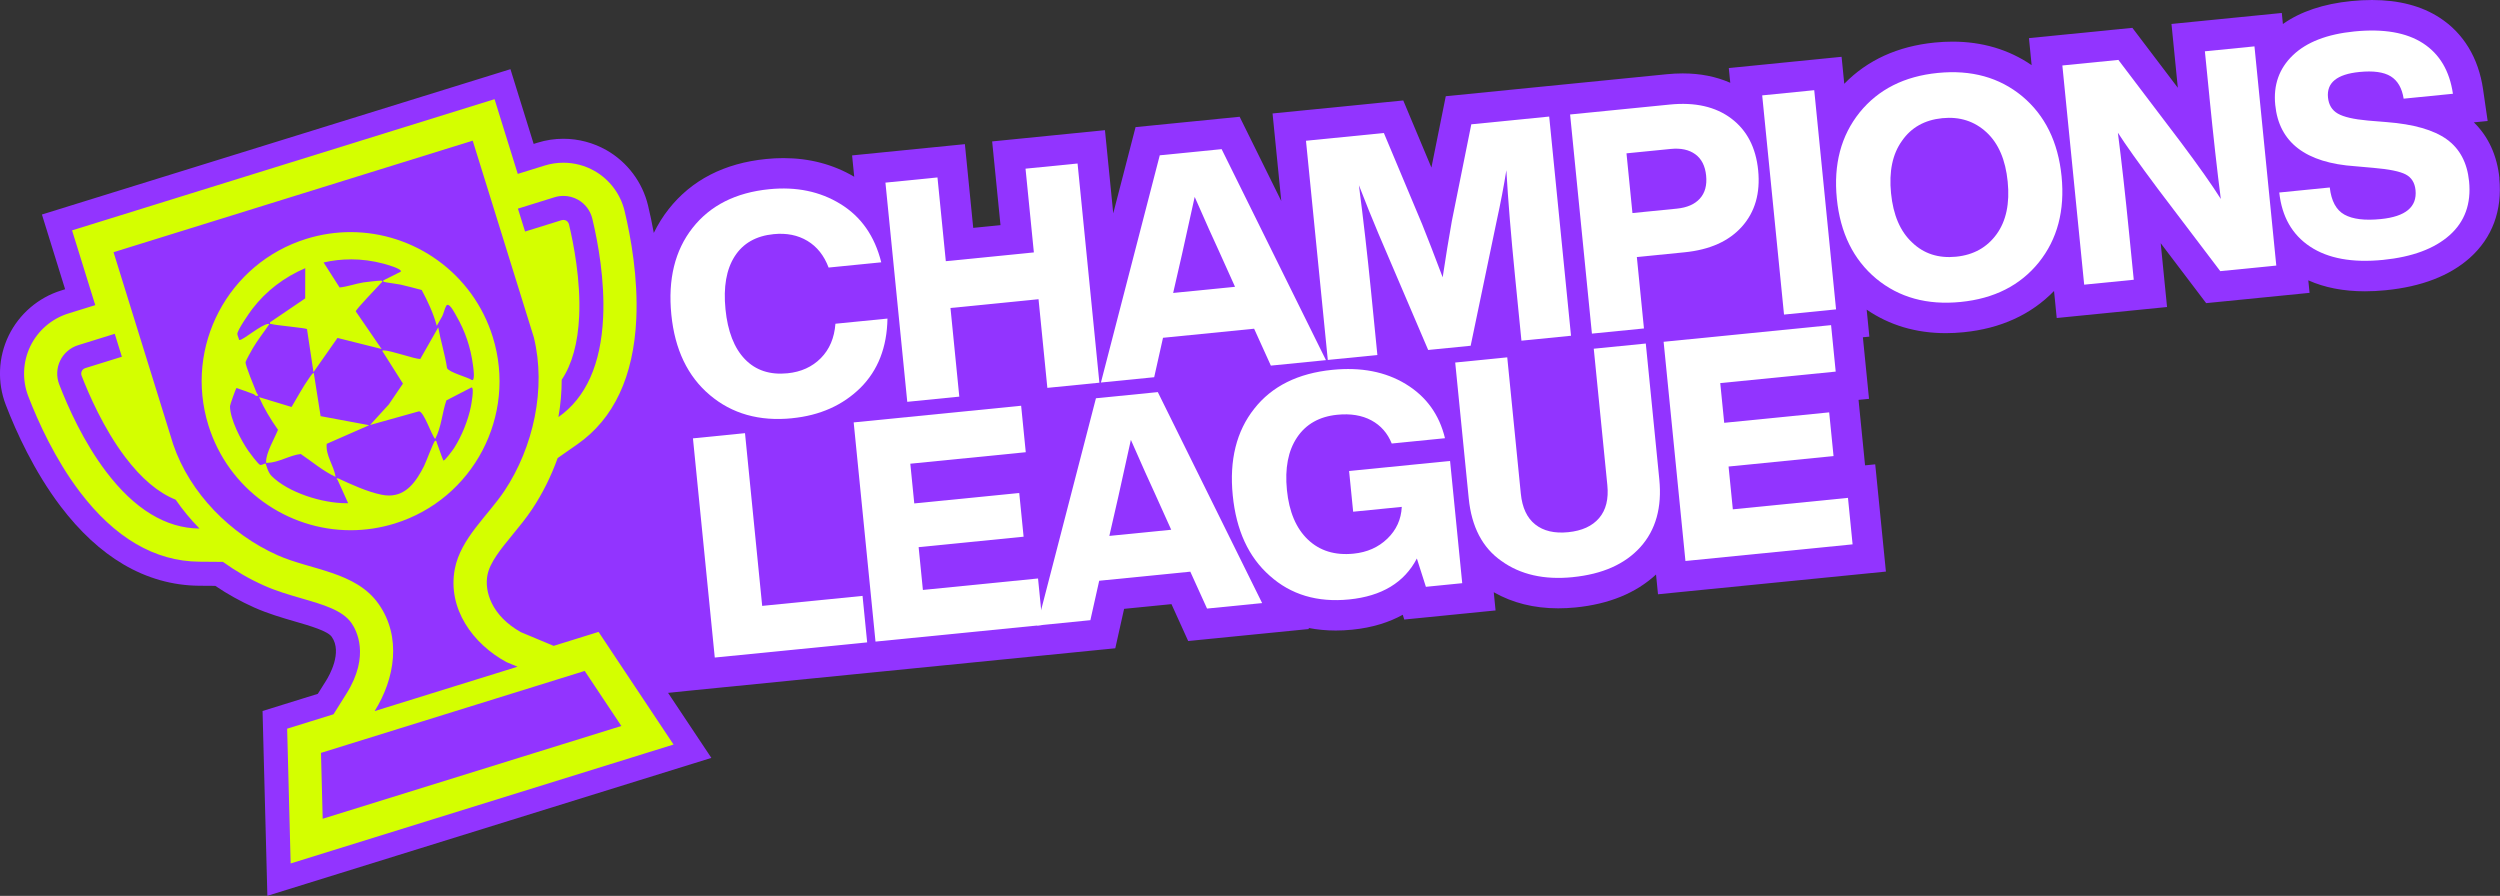 <svg viewBox="0 0 1055.02 378.06" xmlns="http://www.w3.org/2000/svg" data-name="Livello 2" id="Livello_2">
  <rect x="0" y="0" width="1055.02" height="378.06" fill="#333333" stroke="none"/>
  <defs>
    <style>
      .cls-1 {
        fill: #9234ff;
      }

      .cls-2 {
        fill: #fff;
      }

      .cls-3 {
        fill: #d4ff00;
      }
    </style>
  </defs>
  <g data-name="Livello 1" id="Livello_1-2">
    <g>
      <path d="M1054.78,75.27c-.96-9.6-4.66-17.68-10.79-23.63l5.82-.58-1.93-13.34c-1.92-13.26-8.27-23.73-18.36-30.27-7.62-4.95-17.22-7.45-28.52-7.45-2.78,0-5.72.15-8.74.45-11.73,1.17-21.41,4.42-28.86,9.68l-.46-4.66-12.82,1.28-20.92,2.08-12.82,1.28,1.28,12.82,1.4,14.11-14.82-19.54-4.36-5.75-7.18.71-23.64,2.35-12.82,1.28,1.13,11.4c-9.63-6.59-20.83-9.92-33.4-9.92-2.43,0-4.95.13-7.48.38-15.64,1.56-28.46,7.41-38.19,17.41l-1.13-11.39-12.82,1.28-21.96,2.19-12.82,1.28.62,6.22c-5.95-2.63-12.67-3.96-20.08-3.96-2.16,0-4.41.12-6.7.34l-42.09,4.19-10.6,1.05-31.11,3.1-9.48.94-1.88,9.34-4.18,20.77-8.2-19.54-3.68-8.78-9.47.94-32.87,3.27-12.82,1.28,1.28,12.82,2.4,24.11-13.62-27.55-3.95-7.99-8.87.88-26.11,2.6-8.94.89-2.25,8.7-7.17,27.7-2.22-22.29-1.28-12.82-12.82,1.28-21.96,2.19-12.82,1.28,1.28,12.82,2.24,22.51-11.51,1.15-2.24-22.51-1.28-12.82-12.82,1.28-21.96,2.19-12.82,1.28.9,9.01c-8.86-5.22-18.91-7.87-29.9-7.87h0c-2.36,0-4.79.12-7.23.37-17.68,1.76-31.54,8.89-41.21,21.2-2.45,3.12-4.53,6.46-6.24,10.01-.77-4.26-1.61-8.15-2.42-11.54-2.35-9.85-8.75-18.38-17.55-23.39-5.52-3.14-11.81-4.81-18.18-4.81-3.7,0-7.36.55-10.88,1.65l-1.67.52-2.63-8.47-3.35-10.77-3.82-12.3-12.3,3.82-10.77,3.34L40.76,83.37l-10.77,3.34-12.3,3.82,3.82,12.3,3.34,10.77,2.63,8.47-1.67.52c-9.67,3-17.74,9.95-22.16,19.06-4.41,9.11-4.86,19.76-1.21,29.21,4.39,11.4,11.96,28.06,23.08,42.75,8.09,10.68,17.01,18.94,26.52,24.54,10.03,5.91,20.79,8.95,31.97,9.04l6.83.05c5.22,3.52,10.72,6.58,16.41,9.12,5.87,2.62,11.88,4.36,17.18,5.9,6.47,1.88,13.8,4,15.56,6.48,4.66,6.59-1.16,16.57-2.37,18.5l-3.5,5.57-5.86,1.82-8.15,2.53-9.31,2.89.25,9.75.22,8.53.73,27.8.39,14.89.44,17.02,16.26-5.05,14.23-4.42,126.04-39.15,14.39-4.47,16.45-5.11-9.55-14.34-8.72-13.1,8.15-.84,12.82-1.28,64.31-6.4,6.23-.62,65.48-6.52,22.47-2.24,9.27-.92,2.03-9.09,1.69-7.55,19.99-1.99,3.24,7.15,3.82,8.42,9.2-.92,23.25-2.31,18.53-1.84-.22-.45c3.69.72,7.53,1.09,11.52,1.09,2.24,0,4.55-.12,6.88-.35,8.78-.87,15.79-3.21,21.38-6.3l.64,2.01,10.38-1.03,15.33-1.53,12.82-1.28-.76-7.68c7.9,4.51,17.03,6.79,27.21,6.79,2.37,0,4.83-.13,7.32-.37,14.09-1.4,25.49-6.07,33.95-13.91l.83,8.35,12.82-1.28,70.54-7.02,12.82-1.28-1.28-12.82-1.95-19.62-1.28-12.82-4.29.43-.52-5.24-1.84-18.45-.39-3.94,4.42-.44-1.28-12.82-1.31-13.16,2.73-.27-1.13-11.39c9.62,6.59,20.83,9.92,33.4,9.92,2.43,0,4.95-.13,7.48-.38,15.64-1.56,28.46-7.41,38.19-17.41l1.13,11.4,12.82-1.28,20.92-2.08,12.82-1.28-1.28-12.82-1.4-14.11,14.82,19.54,4.36,5.75,7.18-.71,23.64-2.35,12.82-1.28-.53-5.28c6.89,3.08,14.89,4.63,23.89,4.63,2.82,0,5.8-.15,8.84-.46,15-1.49,26.9-6.07,35.37-13.6,9.52-8.46,13.84-20.09,12.5-33.64Z" class="cls-1"></path>
      <g>
        <path d="M334.24,176.51c-13.77,1.37-25.34-1.89-34.69-9.8-9.36-7.9-14.77-19.21-16.24-33.94-1.48-14.9,1.5-27.09,8.95-36.58,7.45-9.49,18.24-14.93,32.35-16.34,11.43-1.14,21.43.93,30.01,6.2,8.75,5.34,14.51,13.56,17.28,24.65l-22.22,2.21c-1.9-5.06-4.88-8.81-8.93-11.25-4.05-2.44-8.8-3.39-14.26-2.85-7.45.74-12.93,3.87-16.45,9.38-3.52,5.51-4.81,12.94-3.88,22.3.93,9.35,3.66,16.38,8.2,21.09,4.54,4.71,10.53,6.69,17.98,5.95,5.72-.57,10.4-2.7,14.06-6.39,3.65-3.69,5.71-8.53,6.16-14.52l21.96-2.18c-.2,12.09-3.99,21.83-11.39,29.21-7.49,7.39-17.12,11.68-28.9,12.85Z" class="cls-2"></path>
        <path d="M436.3,106.52l-3.52-35.34,21.96-2.18,9.21,92.5-21.96,2.18-3.72-37.41-37.16,3.7,3.72,37.41-21.96,2.19-9.21-92.5,21.96-2.19,3.52,35.34,37.16-3.7Z" class="cls-2"></path>
        <path d="M559.56,151.98l-23.25,2.31-7.06-15.57-38.45,3.83-3.72,16.64-22.48,2.24,24.83-95.89,26.11-2.6,44.02,89.03ZM498.83,107.25l-3.75,16.38,26.11-2.6-6.9-15.32c-2.11-4.51-5.49-12.05-10.12-22.61-3.19,14.57-4.96,22.62-5.34,24.15Z" class="cls-2"></path>
        <path d="M612.74,93.03l8.16-40.57,32.87-3.27,9.21,92.5-20.92,2.08-2.7-27.15c-1.72-17.23-2.94-32.16-3.67-44.77-1.02,6.49-2.4,13.71-4.14,21.67l-10.92,52.39-17.93,1.78-21.04-49.21c-2.52-5.96-5.25-12.73-8.19-20.31,1.88,14.51,3.58,29.34,5.09,44.5l2.7,27.15-20.92,2.08-9.21-92.5,32.87-3.27,16.17,38.54c2.2,5.47,5.09,12.92,8.65,22.36,1.26-8.43,2.56-16.44,3.91-24Z" class="cls-2"></path>
        <path d="M662.6,48.31l42.09-4.19c10.65-1.06,19.29.9,25.91,5.88,6.62,4.98,10.41,12.28,11.36,21.9s-1.32,17.52-6.82,23.7c-5.51,6.19-13.59,9.81-24.24,10.87l-20.14,2,3,30.14-21.96,2.18-9.21-92.5ZM688.91,89.91l18.71-1.86c4.33-.43,7.58-1.85,9.74-4.25,2.17-2.4,3.05-5.64,2.64-9.71-.41-4.07-1.93-7.07-4.57-8.99-2.64-1.92-6.08-2.67-10.33-2.25l-18.71,1.86,2.51,25.2Z" class="cls-2"></path>
        <path d="M774.83,130.56l-21.96,2.19-9.21-92.5,21.96-2.19,9.21,92.5Z" class="cls-2"></path>
        <path d="M827.39,127.43c-14.12,1.4-25.99-1.87-35.62-9.84-9.64-8.05-15.17-19.31-16.61-33.77-1.44-14.46,1.77-26.59,9.63-36.38,7.87-9.71,18.86-15.26,32.98-16.66,14.12-1.4,25.99,1.87,35.62,9.84,9.63,8.05,15.17,19.31,16.61,33.77,1.44,14.46-1.77,26.59-9.63,36.38-7.87,9.71-18.86,15.26-32.98,16.66ZM806.92,102.31c4.93,4.76,11.12,6.76,18.57,6.02,7.36-.73,13.08-3.93,17.15-9.58,3.99-5.56,5.54-12.93,4.62-22.11-.91-9.18-3.88-16.1-8.89-20.76-5.11-4.74-11.34-6.74-18.7-6.01-7.45.74-13.12,3.93-17.02,9.57-4,5.56-5.54,12.93-4.62,22.11.91,9.18,3.88,16.1,8.89,20.76Z" class="cls-2"></path>
        <path d="M932.41,41.01l-1.93-19.36,20.92-2.08,9.21,92.5-23.64,2.35-26.28-34.65c-8.08-10.83-13.72-18.75-16.93-23.77,1.53,11.83,3.12,26.06,4.77,42.69l1.93,19.36-20.92,2.08-9.21-92.5,23.64-2.35,26.28,34.65c7.56,10.09,13.22,18.1,16.95,24.03-1.55-12-3.14-26.32-4.8-42.95Z" class="cls-2"></path>
        <path d="M1005.63,109.68c-12.91,1.28-23.15-.58-30.73-5.6-7.58-5.02-11.93-12.63-13.03-22.84l21.31-2.12c.65,5.71,2.72,9.53,6.19,11.45,3.47,1.93,8.59,2.56,15.34,1.88,10.48-1.04,15.37-5.12,14.66-12.22-.31-3.12-1.69-5.32-4.13-6.61-2.45-1.29-6.98-2.21-13.59-2.78l-7.68-.68c-20.96-1.41-32.23-10.04-33.8-25.89-.84-8.4,1.64-15.38,7.43-20.94,5.79-5.56,14.44-8.91,25.96-10.06,12.3-1.22,21.95.44,28.97,4.99,7.01,4.55,11.22,11.65,12.62,21.31l-20.79,2.07c-.71-4.48-2.53-7.62-5.46-9.43-2.94-1.81-7.35-2.42-13.24-1.83-9.44.94-13.85,4.53-13.23,10.76.31,3.12,1.69,5.39,4.15,6.8,2.46,1.42,6.69,2.4,12.69,2.94l7.94.65c11.37.88,19.81,3.3,25.32,7.25,5.51,3.96,8.66,9.88,9.44,17.76.94,9.44-1.81,17.02-8.23,22.73-6.43,5.71-15.79,9.18-28.09,10.41Z" class="cls-2"></path>
        <path d="M314.4,182.81l7.25,72.88,42.35-4.22,1.95,19.62-64.31,6.4-9.21-92.5,21.96-2.19Z" class="cls-2"></path>
        <path d="M430.93,171.22l1.95,19.62-48.72,4.85,1.67,16.76,44.3-4.41,1.84,18.45-44.3,4.41,1.8,18.06,48.59-4.84,1.95,19.62-70.54,7.02-9.21-92.5,70.67-7.03Z" class="cls-2"></path>
        <path d="M532.63,254.51l-23.25,2.31-7.06-15.57-38.45,3.83-3.72,16.64-22.48,2.24,24.83-95.89,26.11-2.6,44.02,89.03ZM471.9,209.78l-3.75,16.38,26.11-2.6-6.9-15.32c-2.11-4.51-5.49-12.05-10.12-22.61-3.19,14.57-4.96,22.62-5.34,24.15Z" class="cls-2"></path>
        <path d="M571.04,215.92l-1.71-17.15,42.61-4.24,5.13,51.58-15.33,1.53-3.81-11.95c-5.29,10.15-14.82,15.91-28.59,17.28-13.43,1.34-24.6-2.01-33.54-10.04-8.92-7.86-14.11-19.15-15.57-33.87-1.48-14.9,1.55-27.09,9.08-36.59,7.45-9.49,18.45-14.96,33-16.4,12.04-1.2,22.34.79,30.9,5.98,8.66,5.26,14.18,12.89,16.58,22.88l-22.47,2.24c-1.75-4.37-4.61-7.63-8.58-9.77-3.97-2.14-8.78-2.93-14.41-2.37-7.53.75-13.19,3.94-16.96,9.56-3.77,5.62-5.2,13.03-4.28,22.21.91,9.18,3.86,16.15,8.84,20.9,4.98,4.75,11.41,6.74,19.29,5.95,5.72-.57,10.47-2.68,14.26-6.34,3.79-3.66,5.82-8.12,6.08-13.4l-20.53,2.04Z" class="cls-2"></path>
        <path d="M663.66,243.57c-12.04,1.2-22.06-1.08-30.07-6.85-7.99-5.59-12.59-14.4-13.78-26.44l-5.7-57.29,21.96-2.19,5.73,57.55c.59,5.89,2.61,10.22,6.08,12.97,3.47,2.76,8.1,3.85,13.91,3.27,5.8-.58,10.15-2.56,13.05-5.96,2.9-3.39,4.06-8.03,3.47-13.92l-5.73-57.55,21.96-2.19,5.7,57.29c1.18,11.87-1.48,21.4-7.98,28.61-6.5,7.21-16.03,11.44-28.59,12.69Z" class="cls-2"></path>
        <path d="M772.73,137.2l1.95,19.62-48.72,4.85,1.67,16.76,44.3-4.41,1.84,18.45-44.3,4.41,1.8,18.06,48.59-4.84,1.95,19.62-70.54,7.02-9.21-92.5,70.67-7.03Z" class="cls-2"></path>
      </g>
      <g>
        <path d="M128.31,312.61l16.98-5.28,6.87-10.95c3.13-4.99,12.51-22.44,1.85-37.53-5.22-7.39-14.73-10.14-24.79-13.06-5-1.45-10.17-2.95-14.97-5.09-6.37-2.84-12.37-6.42-17.87-10.57l-12.24-.09c-16.46-.12-31.58-9.13-44.94-26.77-9.92-13.09-16.76-28.2-20.75-38.57-1.94-5.04-1.71-10.71.65-15.57,2.35-4.85,6.65-8.55,11.8-10.15l18.05-5.61-9.79-31.54,164.93-51.22,9.8,31.54,18.06-5.61c1.87-.58,3.82-.88,5.79-.88,3.4,0,6.75.88,9.69,2.56,4.69,2.67,8.09,7.21,9.35,12.46,2.58,10.81,5.5,27.14,4.75,43.54-1.01,22.1-8.37,38.09-21.87,47.52l-10.18,7.12c-2.59,7.79-6.18,15.29-10.72,22.12-2.35,3.54-5.13,6.92-7.81,10.18-5.53,6.73-10.75,13.09-12.12,20.23-2.79,14.58,7.87,26.15,17.98,31.71l16.49,6.89,16.38-5.09,23.55,35.38-143.81,44.66-1.1-42.34ZM156.16,216.15c1.09-.16,2.18-.36,3.26-.59-1.3-.28-2.62-.62-3.93-1.01l.67,1.6ZM184.64,200.97c-.6,1.16-1.35,2.53-2.27,3.96,1.44-1.13,2.83-2.33,4.15-3.59h-1.25l-.63-.37ZM42.8,160.56c3.24,7.7,8.55,18.77,15.65,28.14,4.39,5.79,8.83,10.16,13.28,13.04-2.09-3.85-3.85-7.84-5.25-11.93l-10.36-33.39-13.31,4.13ZM131,185.89l.36-3.37.83-.37-3.02-.56-.8-5.1-2.14,3.54-1.62-.49.62.88-1.39,3.52c-.15.39-.32.79-.5,1.21.96-.23,1.94-.41,2.94-.51,0,0,4.69,1.23,4.73,1.26ZM177.87,166.61c1.36.19,2.5.67,3.5,1.37.13-.44.28-.88.43-1.32l.91-2.65,3.35-1.73c-1.5-.94-2.72-2.08-3.55-3.61l-.57-1.06-.3.52-3.67.31c-.22.02-.47.03-.73.03-.34,0-.68-.02-1.05-.06l2.26,3.57-3.22,4.75,1.19-.33,1.46.21ZM94.25,145.46c-1.73,6-2.42,12.23-2.07,18.45,1.14-3.17,1.93-4.89,4.06-6.18l1.23-.74c-.78-2.45-.9-3.74-.74-5.07.06-.49.13-1.07.72-2.43l-2.59-1.34-.61-2.69ZM232.04,140.52l.05.21c.84,3.44,1.44,6.99,1.8,10.59,2.01-4.88,3.2-10.98,3.53-18.21.54-11.74-1.35-23.87-3.05-32.05l-13.31,4.13,10.98,35.33ZM131.96,132.23c.86.31,1.47.7,2.15,1.27l2.01,1.7.52,3.48,2.84-4.05,5.34,1.34-1.34-1.95-.23-1.61c-.22-1.51-.09-2.71.63-4.13l-4.12.43-3.94-6.16-.02,7.07-3.85,2.62ZM184.13,119.05c.6,1.11,1.16,2.19,1.68,3.24.65-.29,1.33-.49,2.05-.59-1.44-1.48-2.96-2.87-4.55-4.17l.82,1.53ZM181.39,116.03c-1.76-1.31-3.59-2.52-5.49-3.62.21.74.31,1.5.29,2.26.55.14,5.2,1.36,5.2,1.36Z" class="cls-1"></path>
        <path d="M199.49,59.37l25.8,83.02c5.29,21.56-.22,46.43-12.37,64.7-6.96,10.47-18.51,20.1-20.98,32.98-3.21,16.8,7.66,31.71,21.82,39.35l4.64,1.94-60.31,18.73c8.57-13.66,11.49-31.34,1.63-45.29-9.63-13.62-28.6-14.24-42.61-20.5-19.81-8.85-36.92-26.03-44.02-46.77l-25.17-81.1,151.56-47.07M147.97,223.76c6.17,0,12.44-.92,18.64-2.84,33.14-10.29,51.65-45.53,41.35-78.7-8.38-26.97-33.22-44.27-60.02-44.27-6.17,0-12.44.92-18.64,2.84-33.14,10.29-51.65,45.53-41.35,78.7,8.38,26.97,33.22,44.27,60.02,44.27M237.75,82.67c2.16,0,4.32.56,6.22,1.64,3.01,1.71,5.2,4.63,6,8,2.48,10.37,5.28,26,4.56,41.59-.91,19.83-7.26,33.99-18.88,42.11.92-5.23,1.39-10.51,1.39-15.74,4.38-6.54,6.85-15.51,7.37-26.83.7-15.17-2.39-30.8-4.3-38.77-.21-.9-.82-1.36-1.16-1.55-.24-.14-.66-.32-1.2-.32-.22,0-.46.03-.72.11l-15.45,4.8-3.01-9.67,15.45-4.8c1.21-.38,2.46-.56,3.71-.56M148.05,109.44c4.6,0,9.19.61,13.68,1.8,1.03.27,7.97,2.16,7.44,3.38-2.21,1.2-4.55,2.23-6.78,3.4-.46.24-1.18.49-.35.94.31.17,5.9.9,7,1.15,2.98.68,5.96,1.49,8.92,2.27,2.59,4.82,4.91,9.8,6.37,15.12l2.33-4.11c.57-1.2,1.03-3.24,1.64-4.31.18-.31.39-.44.62-.44,1.25,0,3.12,3.75,3.62,4.61,3.81,6.55,6.08,13.37,7.07,20.89.14,1.06.93,6.2-.32,6.3-2.02-1.31-9.63-3.22-10.63-5.07-.87-5.81-2.69-11.5-3.72-17.2l-7.58,13.32s-.09,0-.14,0c-2.27,0-12.42-3.62-15.23-3.62-.36,0-.6.06-.69.19l8.75,13.82-6,8.84-7.88,8.63,20.67-5.78c2.15.31,5.14,9.83,6.8,11.68,2.67-5.06,2.91-10.94,4.74-16.28l10.55-5.45s.06-.01.09-.01c1.23,0-.18,7.45-.29,8-1.15,5.81-3.91,12.63-7.12,17.61-.43.67-3.77,5.24-4.45,5.24-.02,0-.04,0-.06-.01-1.01-2.42-1.78-4.99-2.73-7.43-.13-.33-.16-.96-.5-.96-.1,0-.22.05-.37.18-.6.5-3.76,8.96-4.56,10.55-3.32,6.54-7.45,12.42-14.79,12.42-1.01,0-2.08-.11-3.22-.35-6.09-1.26-12.72-4.34-18.35-6.94-1.06.23-.29.3-.08.77,1.42,3.27,3.03,6.48,4.42,9.76-.27,0-.55.01-.83.01-10.08,0-24.43-4.45-31.48-11.49-1.73-1.72-2.3-5.14-2.57-5.27-.02,0-.04-.01-.06-.01-.32,0-1.28.62-1.96.62-.16,0-.3-.03-.42-.12-1-.71-3.86-4.48-4.71-5.69-3.18-4.52-7.84-13.53-7.83-19.04,0-.45,2.41-7.41,2.76-7.62,2.4.75,4.72,1.7,7.08,2.54.62.22.84.81,1.38.81.2,0,.43-.08.75-.28-.32-.4-.62-.71-.81-1.21-.83-2.15-4.76-11.43-4.59-12.8.07-.54,2.54-4.98,3.05-5.84,2.07-3.54,4.73-6.81,7-10.23-.11-.03-.23-.04-.36-.04-2.81,0-10.6,6.8-12.22,6.8-.07,0-.12-.01-.17-.03-.19-.82-.68-1.69-.77-2.51-.16-1.41,5.11-9.02,6.32-10.59,5.92-7.7,13.41-13.34,22.34-17.2l-.03,12.77-14.9,10.12c.05.62.17.68.36.68.05,0,.11,0,.17,0,.07,0,.15,0,.23.03,2.09.58,14.32,1.63,14.9,2.11l2.74,18.19,10.13-14.45,18.62,4.67-10.89-15.86c-.12-.79,9.35-10.45,10.61-11.95.22-.27,1.04-.67.23-1.02-.03-.01-.12-.02-.24-.02-1.24,0-6.58.62-7.43.76-3.39.55-6.6,1.77-10.01,2.13l-6.75-10.56c3.79-.87,7.62-1.3,11.45-1.3M123.05,171.75l-13.74-4.17c2.17,4.88,4.94,9.44,8.01,13.79-1.41,3.58-5.1,9.73-5.02,13.52,0,.42.09.52.21.52.13,0,.31-.12.51-.12,4.31,0,9.49-3.27,13.92-3.69,4.84,3.29,9.33,7.14,14.66,9.65-.64-4.78-4.25-8.93-3.72-13.95l17.92-7.86-20.5-3.82-2.87-18.19s-.05-.02-.08-.02c-.44,0-1.42,1.48-1.68,1.84-2.83,3.93-5.13,8.36-7.63,12.5M48.43,140.87l3,9.68-15.45,4.8c-.87.27-1.29.9-1.46,1.26-.17.35-.41,1.08-.08,1.94,2.95,7.64,9.26,22.28,18.42,34.38,6.84,9.04,13.96,15.03,21.27,17.94,2.97,4.31,6.34,8.39,10.06,12.18-14.18-.11-27.43-8.18-39.41-24-9.42-12.44-15.97-26.91-19.8-36.86-1.25-3.24-1.1-6.88.41-10,1.51-3.12,4.27-5.49,7.58-6.52l15.45-4.8M246.75,283.14l15.47,23.23-126.04,39.15-.72-27.8,111.3-34.58M208.71,41.85l-13.37,4.15L43.78,93.07l-13.37,4.15,4.15,13.37,5.64,18.18-11.37,3.53c-6.99,2.17-12.83,7.2-16.02,13.79-3.19,6.59-3.51,14.29-.88,21.13,4.16,10.79,11.3,26.53,21.7,40.27,14.74,19.46,31.72,29.41,50.47,29.55l9.98.08c5.39,3.88,11.2,7.24,17.33,9.98,5.23,2.34,10.64,3.91,15.87,5.42,9.23,2.68,17.21,4.99,21.02,10.38,2.06,2.92,8.02,13.7-2.06,29.77l-5.49,8.76-9.45,2.94-10.12,3.14.28,10.59.72,27.8.48,18.49,17.67-5.49,126.04-39.15,17.87-5.55-10.37-15.58-15.47-23.23-5.8-8.72-10,3.11-8.96,2.78-9.83-4.11-3.96-1.65c-12.49-7-15.45-17.31-14.15-24.09,1.03-5.39,5.71-11.08,10.65-17.11,2.79-3.4,5.68-6.92,8.23-10.75,4.44-6.68,8.04-13.96,10.75-21.54l8.34-5.83c15.37-10.74,23.73-28.55,24.85-52.94.79-17.22-2.25-34.24-4.93-45.48-1.7-7.13-6.33-13.29-12.7-16.92-3.99-2.27-8.54-3.47-13.15-3.47-2.67,0-5.32.4-7.87,1.19l-11.37,3.53-5.65-18.17-4.15-13.37h0Z" class="cls-3"></path>
      </g>
    </g>
  </g>
</svg>
